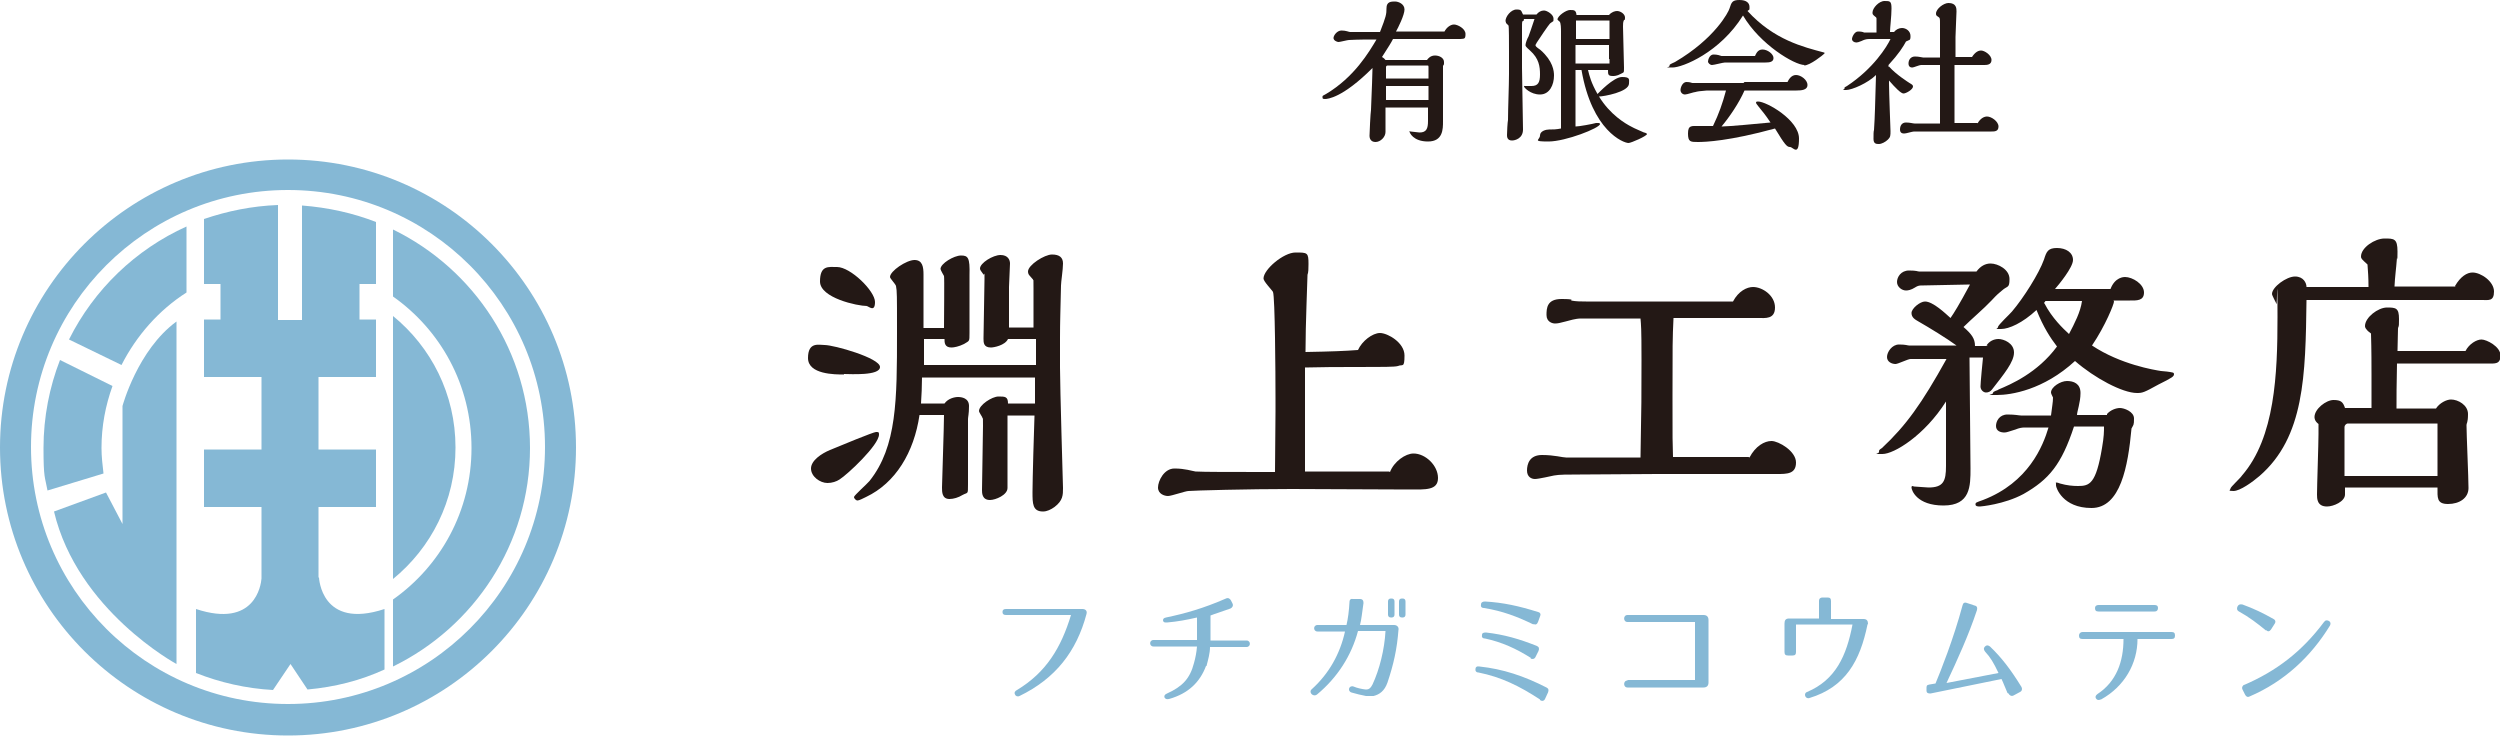 <?xml version="1.0" encoding="UTF-8"?>
<svg id="_レイヤー_1" data-name="レイヤー_1" xmlns="http://www.w3.org/2000/svg" version="1.1" viewBox="0 0 500 147.1">
  <!-- Generator: Adobe Illustrator 29.7.1, SVG Export Plug-In . SVG Version: 2.1.1 Build 8)  -->
  <defs>
    <style>
      .st0 {
        fill: #231815;
      }

      .st1 {
        fill: #85b8d5;
      }
    </style>
  </defs>
  <g>
    <path class="st0" d="M276,6.4c1.2-3.1,1.3-3.5,1.3-4.8s1-1.3,1.7-1.3,1.9.5,1.9,1.6-1.3,3.7-1.7,4.4c2.8,0,4,0,9.7,0,.4-.8,1.2-1.4,1.9-1.4s2.3.8,2.3,1.9-.3.9-1,1c-.3,0-10.4,0-12.4,0h-1.1c-.4.8-.8,1.4-2.2,3.6.5.3.5.4.7.6h8.3c.2-.3.7-.9,1.6-.9s1.8.5,1.8,1.3,0,.3-.2.8c0,.3,0,1,0,1.4,0,1.4,0,8.2,0,9.7s0,4-3,4-3.7-1.8-3.7-2,.1,0,.2,0c.3,0,1.5.2,1.8.2,1.4,0,1.7-.8,1.7-2.3v-2.7h-8.5v4.9c0,1-1,2-2,2s-1.2-.8-1.2-1.2.2-4.8.3-5.2c0-.8.2-4.1.3-8.4-6,6-9,6.2-9.5,6.2s-.5-.1-.5-.4,0-.2.7-.6c5.7-3.4,8.6-8.4,10.1-10.9-1.8,0-3.7,0-5.5.1-.3,0-1.8.4-2.1.4s-1-.3-1-.8.7-1.5,1.6-1.5,1.5.3,1.7.3h6ZM285.7,15.8v-2.4c0-.2,0-.3-.2-.3h-8c-.2,0-.3.2-.3.3v2.3h8.5ZM285.7,20v-2.8h-8.5v2.8h8.5Z"/>
    <path class="st0" d="M304.7,4.2c-.3,0-.3.1-.3,1.4s0,6.9,0,8c0,1.9.2,10.5.2,12.3s-1.6,2.2-2.2,2.2c-1,0-1-.8-1-1.1,0-.5.1-2.6.2-3,0-2.2.2-7,.2-9.2v-4.6c0-1.7,0-4.9-.1-5.1l-.5-.5c0-.2-.1-.3-.1-.4,0-.9,1.1-2.3,2.2-2.3s.9.3,1.3,1h2.7c.4-.5.9-.8,1.5-.8s1.9.8,1.9,1.6,0,.4-.7,1c-.3.3-2.2,3.1-2.7,3.9-.1.3-.2.3-.2.4,0,.2,0,.3,1,1,2.5,2.2,2.7,4.2,2.7,5.1,0,1.9-.9,3.8-2.8,3.8s-3.2-1.4-3.2-1.6.2-.1.2-.1c.2,0,1.1,0,1.3,0,1.3,0,1.7-.7,1.7-2.3s-.2-3.2-2-4.8c-.9-.8-.9-.9-.9-1.1,0-.4.4-1.4.6-1.7.1-.3.8-2.2,1.2-3.5h-2.1ZM315.1,13.9c0,1.6,0,10.6,0,11.4.7,0,3.4-.5,4.1-.7.2,0,.3,0,.5,0,.3,0,.3.2.3.2,0,.8-6.9,3.5-10.3,3.5s-1.7-.3-1.7-1.2,1.2-1.2,1.8-1.2c.8,0,1.4,0,2.4-.2,0-2.5,0-4.5,0-7.5V6.3c0-.5,0-1.8-.3-2-.1-.1-.4-.3-.4-.4,0-.7,1.7-1.9,2.5-1.9s1.2,0,1.3,1h6.5c.5-.6,1.2-.8,1.6-.8.7,0,1.6.6,1.6,1.3s-.1.4-.2.5c-.2.4-.2.8-.2,1.3,0,1.3.2,7,.2,8.2s0,.9-.7,1.3c-.7.4-1.3.4-1.5.4-1,0-1-.3-1-1.2h-4c.3,1.2.6,2.5,1.9,4.8.2-.2,3.2-3.4,4.9-3.4s1.4.5,1.4,1.3c0,1.7-5.1,2.6-6,2.6,2.2,3.6,5.2,5.4,6.6,6.1.3.2,2.2,1,2.4,1.1.2,0,.6.2.6.3,0,.4-3.2,1.8-3.7,1.8-1,0-7.3-2.4-9.4-14.6h-1.3ZM321.8,11.8c0-1.1,0-1.9,0-2.8h-6.7c0,1.4,0,2.5,0,3.7h6.8v-.9ZM321.8,4.1h-6.6c0,.6,0,3.2,0,3.7h6.7v-3.7Z"/>
    <path class="st0" d="M360.9,13c-2,0-8.9-4.1-12.3-9.9-4.6,7.4-12.1,10.4-14.1,10.4s-.6,0-.6-.3,0-.3,1.1-.8c8-4.7,10.7-10,10.9-10.7.4-1.3.6-1.7,2-1.7s2,.6,2,1.4,0,.4-.4.8c5.3,5.8,11.2,7.2,15.3,8.3.1,0,.1,0,.1.2-.3.3-2.9,2.4-4.1,2.4ZM348.7,16.4c.6,0,7.7,0,8.8,0,.2-.4.7-1.4,1.7-1.4s2.3,1,2.3,2-1.2,1.1-2.2,1.1-2.3,0-2.7,0h-7.7c-1.1,2.5-3,5.3-4.6,7.2,1.3,0,7.8-.6,9.8-.8-1-1.5-1.5-2.1-2.4-3.2-.3-.4-.5-.6-.5-.8,0-.2.3-.2.4-.2,1.7,0,8.2,3.7,8.2,7.4s-1.2,1.7-1.8,1.7-1-.4-3-3.7c-9.1,2.5-13.9,2.7-15.4,2.7s-2,0-2-1.7.7-1.5,2.2-1.5,2.4,0,2.8,0c1.2-2.5,1.9-4.5,2.6-7.1h-3.8c-1.4.1-2,.2-2.3.3-.3,0-1.7.5-2.1.5-.5,0-.9-.4-.9-.9s.4-1.6,1.2-1.6,1,.2,1.2.2h10.4ZM345,12.5c-.4,0-2.2.5-2.6.5s-.8-.4-.8-.7.3-1.4,1.1-1.4,1.3.2,1.6.3c1,0,5.7,0,6.7,0,.2-.4.5-1.3,1.5-1.3s2.2.9,2.2,1.7-.8.9-1.6.9h-8Z"/>
    <path class="st0" d="M377.8,13.3c1.4,1.6,3.8,3.1,4.1,3.3.5.3.7.4.7.7,0,.6-1.4,1.4-1.9,1.4s-1.6-1.1-2.9-2.6v.6c0,1.5.3,9.4.3,9.5,0,.9,0,1.2-.5,1.7s-1.3.9-1.8.9-1.1,0-1.1-1,0-1.5.1-1.8c.2-3.1.2-4.5.4-11-1.6,1.6-4.8,3-6,3s-.3,0-.3-.3,0-.2.5-.5c5.3-3.5,8-7.9,8.7-9.4h-4.3c-.6,0-1.1.2-1.5.4-.5.2-.8.3-1,.3-.5,0-.9-.3-.9-.7s.5-1.5,1.2-1.5,1,.1,1.2.2c.7,0,1.1,0,2.5,0,0-.6,0-2.4,0-2.7,0-.2,0-.3-.3-.5-.5-.4-.5-.5-.5-.8,0-.9,1.3-2.3,2.4-2.3s1.4,0,1.4,1.5-.3,3.9-.3,4.7h.8c.4-.5,1-.8,1.6-.8.8,0,1.7.6,1.7,1.6s-.2.7-.9,1.1c-.6,1.1-1.4,2.4-3.5,4.7v.4ZM395.5,24.7c.6-1.1,1.4-1.4,1.9-1.4.9,0,2.3,1,2.3,2s-.8,1-1.4,1h-15.5c-.3,0-1.6.4-1.9.4s-.9,0-.9-.8.4-1.4,1.2-1.4,1.4.2,1.7.2h5.1v-11.7c0,0-3.8,0-3.8,0-.3,0-1.5.5-1.7.5s-.8,0-.8-.8.5-1.4,1.3-1.4,1.4.2,1.6.2h3.4c0-1.9,0-4.9,0-6.7,0-1.1,0-1.2-.3-1.4-.5-.3-.5-.4-.5-.7,0-.9,1.5-2.1,2.5-2.1,1.6,0,1.6,1.1,1.6,1.7s-.2,4.3-.2,5.1c0,1.6,0,3.2,0,4h3.3c.7-1.1,1.4-1.3,1.8-1.3.7,0,2.1.9,2.1,1.9s-1,1-1.5,1h-5.9v11.6s4.6,0,4.6,0Z"/>
  </g>
  <g>
    <path class="st1" d="M217.3,122.8c-2,7.5-6.2,12.9-13.4,16.4-.4.2-.8,0-.9-.3-.2-.4,0-.7.4-.9,5.8-3.5,8.8-8.4,10.8-15h-13c-.5,0-.7-.2-.7-.6,0-.4.2-.6.7-.6h15.3c.5,0,1,.3.8,1Z"/>
    <path class="st1" d="M241.2,133.2c-1.2,3.2-3.5,5.5-7.4,6.6-.5.1-.7,0-.9-.3-.1-.3,0-.6.5-.8,3.1-1.4,4.6-3,5.4-6.1.3-1.1.5-2.1.6-3.3h-8.7c-.9,0-.9-1.3,0-1.3h8.7v-4.5c-2.2.5-3.8.8-6,1-.5,0-.7,0-.8-.4,0-.3.1-.5.6-.6,3.8-.8,7.4-1.8,12-3.8.4-.2.8,0,1,.4l.3.6c.2.4,0,.8-.4,1-2.2.8-3,1-4,1.4v5c0,0,7.2,0,7.2,0,.9,0,.9,1.3,0,1.3h-7.3c0,1.3-.4,2.6-.7,3.8Z"/>
    <path class="st1" d="M279.7,125.9c-.3,4-1,7-2.2,10.6-.6,1.7-1.6,2.4-2.8,2.7-.3,0-.9,0-1.5,0-1-.2-1.9-.4-2.9-.7-.9-.3-.5-1.5.4-1.2.7.3,1.6.5,2.4.6.4,0,.7,0,1.1-.5,0,0,.2-.3.3-.5,1.4-3,2.4-7,2.6-10.7h-5.5c-1.3,4.9-4.1,9.3-8.2,12.7-.8.6-1.8-.5-1-1.1,3.4-3.1,5.6-7,6.6-11.5h-5.5c-.9,0-.9-1.3,0-1.3h5.8c.3-1.3.5-2.8.6-4.6,0-.5.3-.7.7-.6h1.4c.5,0,.7.3.7.8-.3,2-.4,3.3-.7,4.4h6.8c.6,0,1,.4.9,1ZM278.3,123.5h-.1c-.4,0-.6-.2-.6-.6v-2.6c0-.4.2-.6.6-.6h.1c.4,0,.6.2.6.6v2.6c0,.4-.2.6-.6.6ZM280.5,123.5h-.1c-.4,0-.6-.2-.6-.6v-2.6c0-.4.2-.6.6-.6h.1c.4,0,.6.2.6.6v2.6c0,.4-.2.6-.6.6Z"/>
    <path class="st1" d="M308,139.9c-4.1-2.7-7.8-4.5-12.3-5.4-.5,0-.7-.4-.6-.7,0-.4.3-.6.8-.5,4.7.5,8.9,1.9,13.4,4.2.4.2.5.5.3,1l-.6,1.3c-.2.4-.6.5-1,.2ZM306.7,124.9c-3.3-1.6-6.2-2.7-9.9-3.3-.5,0-.7-.3-.6-.7,0-.4.3-.6.8-.6,3.6.2,6.8.9,10.6,2.1.5.1.6.5.4.9l-.4,1.1c-.2.5-.5.6-.9.4ZM306.2,131.6c-3-1.9-5.9-3.2-9.2-3.9-.5,0-.7-.3-.6-.7,0-.4.3-.5.8-.5,3.6.4,6.7,1.3,10.2,2.7.4.2.5.5.3,1l-.6,1.2c-.2.4-.6.5-1,.3Z"/>
    <path class="st1" d="M325.5,136h13.5v-11.6h-13.5c-.9,0-.9-1.4,0-1.4h15.2c.6,0,1,.3,1,1v12.5c0,.6-.3,1-1,1h-15.2c-.9,0-.9-1.4,0-1.4Z"/>
    <path class="st1" d="M373.5,124.9c-1.5,7.3-4.4,12.5-11.6,14.7-.8.3-1.3-.9-.5-1.2,5.7-2.4,7.9-7.2,9.1-13.5h-11.3v5.5c0,.5-.2.7-.7.7h-.9c-.5,0-.7-.2-.7-.7v-5.7c0-.6.2-1,.9-1h6v-3.5c0-.5.3-.7.7-.7h1c.5,0,.7.2.7.7v3.6h6.5c.7,0,.9.4.9,1Z"/>
    <path class="st1" d="M401.5,138.6c-.5-1.1-.8-2-1.2-2.8l-14.2,2.9c-.5,0-.8-.1-.8-.6v-.4c0-.5,0-.7.6-.8l1.2-.2c1-2.4,3.6-8.9,5.4-15.6.1-.5.4-.7.9-.5l1.5.5c.5.1.6.4.5.9-1.7,5.1-3.9,9.9-6.1,14.6l10.4-2c-1-2.1-1.6-3.1-2.7-4.3-.3-.4-.3-.7,0-1,.3-.3.6-.3,1,0,2.4,2.3,4.2,4.7,6.3,8.1.2.4.1.8-.3,1l-1.3.7c-.4.2-.8,0-1-.4Z"/>
    <path class="st1" d="M420.1,139.9c-.4.2-.7.1-.9-.2-.2-.3-.1-.6.3-.9,3.8-2.5,5.2-6.5,5.2-11h-8.2c-.5,0-.7-.2-.7-.7,0-.4.3-.7.7-.7h17.8c.5,0,.7.2.7.7s-.2.7-.7.7h-6.8c0,4.9-2.6,9.5-7.3,12.1ZM419,121.6c0-.4.3-.6.7-.6h11.2c.5,0,.7.2.7.6s-.2.7-.7.7h-11.2c-.5,0-.7-.2-.7-.7Z"/>
    <path class="st1" d="M453.2,126.1c-1.7-1.4-3.4-2.7-5.4-3.8-.4-.2-.5-.6-.3-1h0c.2-.4.5-.5,1-.4,2.2.8,4.1,1.7,6.2,2.9.4.2.5.6.2,1l-.7,1.1c-.3.4-.6.5-1,.1ZM448.8,137c6.5-2.8,11.6-6.7,16-12.6.3-.4.6-.4,1-.2.3.2.4.5.2.9-3.8,6.2-9.1,11.2-16.1,14.2-.4.2-.7,0-.9-.4l-.5-1c-.2-.4,0-.8.4-1Z"/>
  </g>
  <g>
    <path class="st0" d="M168.8,74.9c-1.8,0-7.2,0-7.2-3.3s2.2-2.6,3.3-2.6c1.9,0,11.1,2.6,11.1,4.4s-6,1.4-7.2,1.4ZM167.9,95.9c-.6.4-1.5.7-2.4.7-1.5,0-3.3-1.3-3.3-2.9s2.1-3,3.8-3.7c1.9-.8,8.7-3.6,9.2-3.6s.6,0,.6.5c0,2.1-6.3,8-7.9,9ZM173.4,61.2c-1.9,0-9.4-1.6-9.4-4.9s1.7-2.9,3.4-2.9c2.7,0,7.6,4.8,7.6,7s-1.3.8-1.7.8ZM206.7,65.7c0-2.6,0-5.2,0-7.9s0-1.4-.1-1.9c0,0-.6-.7-.7-.8-.2-.2-.3-.5-.3-.8,0-1.3,3.3-3.4,4.8-3.4s2.2.6,2.2,1.8-.4,3.7-.4,4.4c-.1,4.8-.2,7.2-.2,10.5v5.9c0,3.8.6,24,.6,24.1,0,1.4,0,2.5-1.7,3.8-.7.5-1.5.9-2.3.9-2.1,0-2.1-1.6-2.1-3.9s.3-12.8.4-15.3h-5.4v14.5c0,1.4-2.4,2.4-3.5,2.4-1.6,0-1.6-1.4-1.6-2,0-1.8.2-10.8.2-12.8s0-1.3-.1-1.6c0-.2-.7-1.1-.7-1.4,0-1.2,2.6-2.9,3.9-2.9s1.9,0,1.9,1.4h5.4v-5.2h-22.6c0,1.7-.1,3.7-.2,5.2h4.7c.7-1,2-1.3,2.7-1.3s2.2.2,2.2,1.8-.2,2.2-.2,2.6c0,1.8,0,11,0,13.1s0,1.5-1.1,2.1c-.8.5-1.8.8-2.6.8-1.5,0-1.5-1.4-1.5-2.3s.4-12.2.4-14.5h-4.9c-1.1,7.5-4.8,13.6-10.7,16.4-.6.3-1.4.7-1.7.7s-.7-.4-.7-.7,2.6-2.6,3.1-3.2c5.5-6.9,5.5-16.3,5.5-29.6v-1.1c0-6.3,0-7.3-.2-8.3-.1-.4-1.2-1.5-1.2-1.8,0-1.2,3.3-3.4,4.9-3.4s1.8,1.4,1.8,2.9c0,1.5,0,9,0,10.7h4.1c0-2.2.1-10.2,0-10.4,0,0-.7-1.2-.7-1.4,0-1.1,2.7-2.7,4.1-2.7s1.8.4,1.7,3.9c0,1.6,0,9.8,0,11.6s0,1.5-1.1,2.2c-1,.5-2,.7-2.5.7-1.4,0-1.4-1-1.4-1.7h-4.1c0,.7,0,4.4,0,5.2h22.4c0-2,0-3.5,0-5.2h-5.6c-.6,1.3-2.9,1.7-3.4,1.7-1.5,0-1.5-1-1.5-1.8,0-1.7.2-10,.2-11.9s0-.7-.2-.9c-.5-.7-.7-.9-.7-1.2,0-1.1,2.6-2.7,4.1-2.7s1.9,1,1.9,1.7-.2,4-.2,4.7c0,1.1,0,5.7,0,8.1h5.3Z"/>
    <path class="st0" d="M278,94.4c.8-2.1,3.1-3.7,4.7-3.7,2.4,0,4.9,2.4,4.9,4.9s-2.5,2.3-5.7,2.3-19.8-.1-23.6-.1c-8.6,0-19.7.3-20.6.4-.6,0-3.4,1-4.1,1s-2-.4-2-1.7,1.2-3.8,3.3-3.8,3.5.5,4.2.6c1.8.1,6.5.1,15.9.1,0-1.7.1-10.2.1-12.1v-2.6c0-5.1-.1-20.3-.5-21.3-.2-.4-1.9-2.1-1.9-2.7,0-1.8,4-5.2,6.4-5.2s2.6,0,2.6,2.3-.2,1.8-.2,2.2c0,1-.4,9.8-.4,15.4,5.3-.1,7.9-.2,10.5-.4.8-1.8,2.9-3.4,4.4-3.4s4.9,1.9,4.9,4.5-.4,1.7-1.3,2.1c-.6.2-3.2.2-7.9.2s-6.5,0-10.7.1v20.8h16.8Z"/>
    <path class="st0" d="M349.9,91.5c1.2-2.3,3-3.3,4.4-3.3s4.9,2,4.9,4.3-1.8,2.3-3.8,2.3h-24c-2.2,0-13,.1-15.4.1s-4.2,0-5.2.2c-.5.1-3.1.7-3.8.7s-1.6-.4-1.6-1.7.5-3.1,3-3.1,4.1.5,4.8.5h14.9c.2-10.2.2-12.8.2-19.5s-.1-7-.2-8.3h-11.9c-1.1,0-2.3.4-3.1.6-1.1.3-1.6.4-2.1.4s-1.7-.3-1.7-1.7.1-3.2,3-3.2,1.8.3,1.9.3c1,.2,2.1.2,3,.2h29.4c1.1-2.1,2.8-2.9,4-2.9,1.9,0,4.4,1.7,4.4,4.1s-2,2.1-3.3,2.1-5.5,0-6.6,0h-10.4c-.2,4.2-.2,5.4-.2,15.7s0,7.8.1,12.1h15.1Z"/>
    <path class="st0" d="M397.3,69.1c.5-.8,1.4-1.3,2.4-1.3s3.1.8,3.1,2.7-2,4.3-4.4,7.4c-.3.4-.7.6-1.2.6s-1.1-.5-1.1-1.2.4-4.9.5-5.8h-2.7c0,3.2.2,18.7.2,22.2s0,7.4-5.4,7.4-6.4-3.1-6.4-3.6.4-.2.5-.2c.4,0,2.4.2,2.9.2,3,0,3.5-1.3,3.5-4.3v-12.9c-4.3,6.8-10.4,10.5-12.7,10.5s-.7,0-.7-.4,0-.4.6-.8c4.8-4.5,7.9-8.8,12.9-17.8h-7.2c-.5,0-2.5,1-3,1-.7,0-1.7-.4-1.7-1.4s1-2.5,2.4-2.5,1.7.2,2,.2h9.5c-1.9-1.4-5.5-3.6-7.6-4.8-.7-.4-1.4-.8-1.4-1.7s1.7-2.3,2.7-2.3c1.6,0,4.1,2.4,5.1,3.3.7-1,1.7-2.6,3.9-6.7l-9.9.2c-.4,0-.8.2-1.1.4-.8.5-1.4.6-1.8.6-.8,0-1.8-.7-1.8-1.7s.8-2.3,2.4-2.3,1.7.2,2,.2h11.5c.8-1.1,1.8-1.6,2.8-1.6,1.5,0,3.8,1.2,3.8,3.1s-.4,1.3-1.5,2.3c-.6.5-.9.7-2.1,2-1.5,1.6-4.1,3.8-5.6,5.3,1.6,1.4,2.3,2.3,2.3,3.8h2.6ZM421.4,82.8c.7-.8,1.8-1.2,2.6-1.2s2.8.7,2.8,2.1-.1,1.2-.5,2c-.7,7.6-2.2,15.9-8,15.9s-7.1-4.1-7.1-4.5v-.4c-.1-.2,0-.2.1-.2s.5.1.7.2c1.4.4,2.6.5,3.6.5,2.3,0,3.6-.4,4.8-7.6.4-2.3.4-3.3.4-4.3h-6c-2.5,7.6-5,10.6-10.1,13.5-3.9,2.1-8.6,2.5-8.7,2.5-.3,0-.9,0-.9-.4s.1-.4,1.5-.9c9.1-3.5,12-10.8,13.1-14.5h-4.8c-.5,0-1.1.1-1.8.4-1.3.4-1.8.6-2.2.6-.8,0-1.7-.3-1.7-1.3s.7-2.3,2.3-2.3,2.3.2,2.7.2h6c.2-1.8.4-2.6.4-3.6-.2-.4-.4-.8-.4-1,0-1.1,1.9-2.3,3.2-2.3s2.7.5,2.7,2.4-.7,3.7-.7,4.4h6ZM422.8,60.3c0,.5-1.7,4.8-4.4,8.8,5.7,3.8,12.5,4.9,13.8,5.1.4,0,2,.2,2.3.3.1,0,.3.1.3.3,0,.5-.3.7-3.1,2.1-2.9,1.6-3.2,1.7-4.3,1.7-2.9,0-8.5-3-12.4-6.4-6.3,5.8-12.8,6.8-15.6,6.8s-.8,0-.8-.4,1-.5,1.1-.7c2.4-1,7.8-3.3,11.7-8.6-1.3-1.7-2.7-3.8-4.1-7.3-2.8,2.6-5.5,3.8-7.1,3.8s-.6,0-.6-.4,2.4-2.6,2.8-3.1c2.3-2.7,5.4-7.6,6.4-10.4.5-1.6.8-2.3,2.6-2.3s3.2.9,3.2,2.4-2.9,5-3.6,5.8h11.1c.9-2.4,2.7-2.4,2.9-2.4,1.5,0,3.8,1.4,3.8,3.1s-1.5,1.6-2.8,1.6h-3.3ZM408.9,60.7c1.5,2.9,3.7,5,4.9,6.1,1.1-2.1,2.3-4.4,2.6-6.6h-7.3l-.3.4Z"/>
    <path class="st0" d="M491,57.2c1.1-1.9,2.4-2.7,3.5-2.7,1.7,0,4.3,1.8,4.3,3.8s-1.1,1.7-2.4,1.7h-35.1c-.2,15.1-.4,27.4-9.4,35.2-1.4,1.2-3.9,3-5.2,3s-.6-.2-.6-.5,2-2.1,2.3-2.6c6.6-7.6,7.1-20.3,7.1-31.7s-.1-2-.2-2.6c-.1-.3-.9-1.7-.9-2,0-1.4,2.9-3.5,4.6-3.5s2.3,1.3,2.3,2.1h12.4c0-1.8-.1-3.2-.2-4.5-1.2-1.1-1.3-1.2-1.3-1.6,0-1.8,2.8-3.6,4.7-3.6s2.6,0,2.6,2.6-.1,1.1-.1,1.2c-.2,2.6-.4,3.7-.5,5.8h12.2ZM474.3,75c0-1.7,0-5.1-.1-8.3-.1-.1-.7-.5-.8-.7-.4-.4-.4-.7-.4-.8,0-1.7,2.6-3.7,4.4-3.7s2.4.1,2.4,2.3-.1,1.1-.2,1.9c0,.2-.1,3.9-.1,4.5,1.7,0,12.9,0,13.6,0,.7-1.4,2.2-2.3,3.2-2.3s3.8,1.4,3.8,3.2-1.2,1.6-2.4,1.6h-18.3c-.1,4.9-.1,6.3-.1,9h7.9c.7-1.1,2.1-1.8,3-1.8,1.4,0,3.4,1.1,3.4,2.9s-.3,1.8-.3,2.2c0,1.8.4,10.6.4,12.6s-1.8,3.2-4.1,3.2-2.1-1.3-2.1-3.3h-18.5v1.4c0,1.4-2.3,2.4-3.6,2.4-2,0-2-1.6-2-2.4,0-1.7.3-10.2.3-12.1v-2c-.8-.6-.8-1.2-.8-1.4,0-1.6,2.3-3.4,3.8-3.4s1.9.4,2.3,1.6h5.3v-6.9ZM487.5,95.2c0-1.5,0-8.9,0-10.5h-17.9c-.4,0-.7.4-.7.7v9.8h18.7Z"/>
  </g>
  <g>
    <path class="st1" d="M35.3,64.3v68.5s-19.8-10.7-24.5-30.5l10.4-3.8,3.3,6.3v-23.6s3-11.2,10.8-16.9Z"/>
    <path class="st1" d="M75.2,56.9v-12.5c-4.6-1.8-9.6-2.9-14.8-3.3v22.9h-4.8v-23c-5.2.2-10.1,1.2-14.8,2.8v13h3.3v7.1h-3.3v11.5h11.5v14.5h-11.5v11.5h11.5v14.3h0c-.1,1.3-1.3,10-13.1,6.1v12.8c4.8,1.9,10,3.1,15.4,3.4l3.5-5.2,3.4,5.1c5.5-.5,10.6-1.8,15.4-4v-12.1c-12.7,4.2-13.1-6.3-13.1-6.3h-.1v-14.1h11.5v-11.5h-11.5v-14.5h11.5v-11.5h-3.3v-7.1h3.3Z"/>
    <path class="st1" d="M78.6,63.3v52.5c7.6-6.2,12.5-15.6,12.5-26.3s-4.9-20.1-12.5-26.3Z"/>
    <path class="st1" d="M78.6,45.9v13.4c9.5,6.7,15.7,17.7,15.7,30.3s-6.2,23.6-15.7,30.3v13.4c16.2-7.9,27.4-24.5,27.4-43.7s-11.2-35.8-27.4-43.7Z"/>
    <path class="st1" d="M13.8,67.9l10.5,5.1c3-5.9,7.5-11,13-14.5v-13.2c-10.2,4.6-18.5,12.6-23.5,22.6Z"/>
    <path class="st1" d="M20.7,94.7c-.2-1.7-.4-3.4-.4-5.1,0-4.4.8-8.5,2.2-12.4l-10.5-5.2c-2.1,5.4-3.3,11.4-3.3,17.6s.3,5.7.8,8.5l11.2-3.4Z"/>
    <path class="st1" d="M115.2,89.5c0,31.8-25.8,57.6-57.6,57.6S0,121.3,0,89.5,25.8,31.9,57.6,31.9s57.6,25.8,57.6,57.6ZM57.6,38c-28.4,0-51.4,23-51.4,51.4s23,51.4,51.4,51.4,51.4-23,51.4-51.4-23-51.4-51.4-51.4Z"/>
  </g>
</svg>